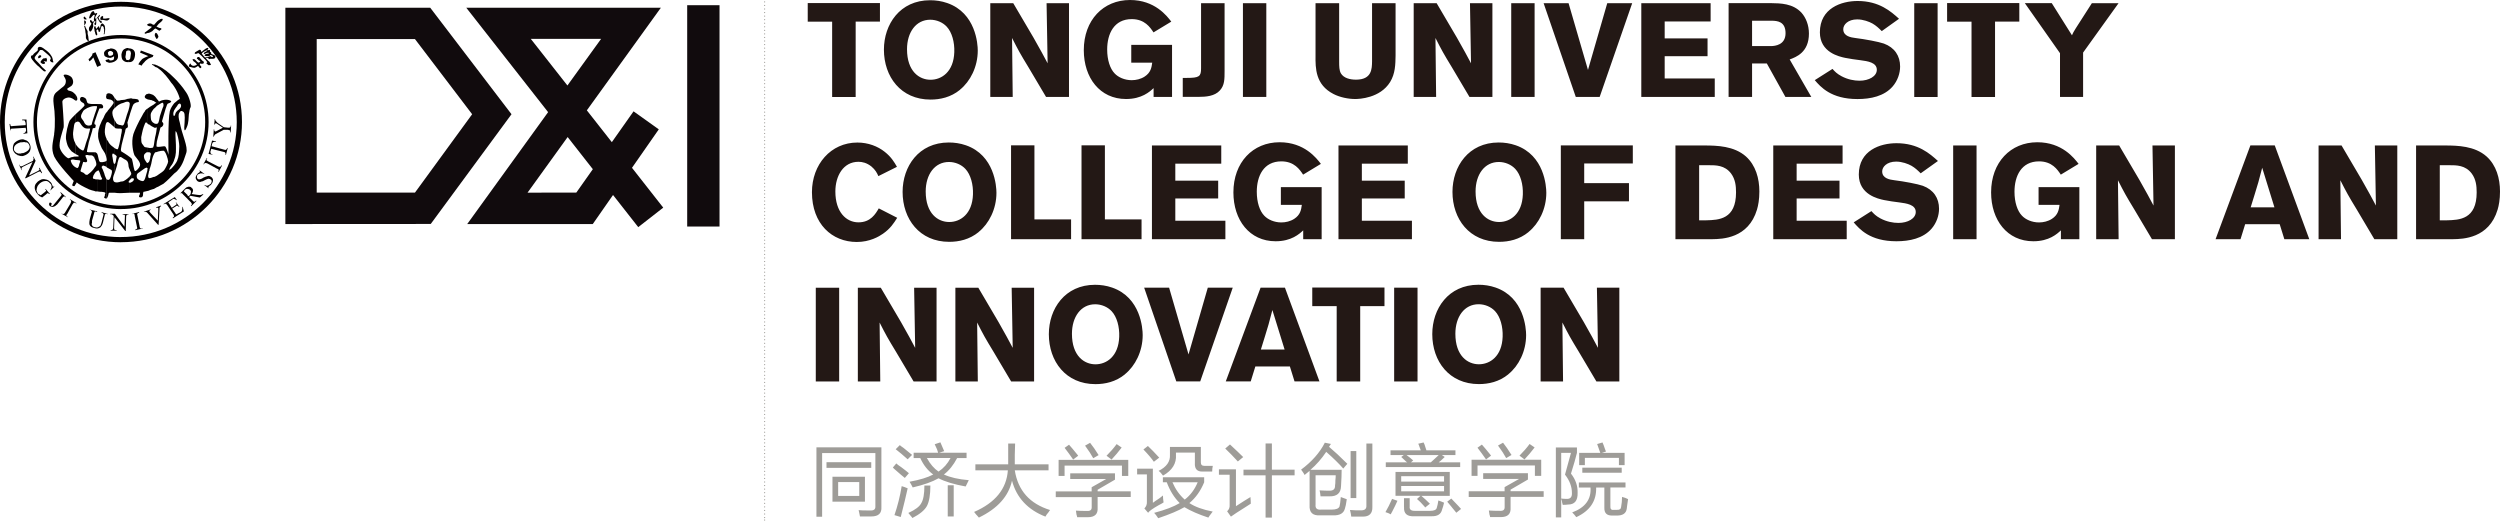 <?xml version="1.0" encoding="UTF-8"?>
<svg id="_图层_2" data-name="图层 2" xmlns="http://www.w3.org/2000/svg" xmlns:xlink="http://www.w3.org/1999/xlink" viewBox="0 0 527.22 109.8">
  <defs>
    <style>
      .cls-1, .cls-2, .cls-3 {
        fill: none;
      }

      .cls-4 {
        clip-path: url(#clippath);
      }

      .cls-5 {
        fill: #030000;
      }

      .cls-6 {
        fill: #9e9c98;
      }

      .cls-7 {
        fill: #231815;
      }

      .cls-8 {
        clip-path: url(#clippath-1);
      }

      .cls-9 {
        clip-path: url(#clippath-2);
      }

      .cls-10 {
        fill: url(#radial-gradient-3);
      }

      .cls-11 {
        fill: url(#radial-gradient-2);
      }

      .cls-2, .cls-3 {
        stroke: #9e9c98;
        stroke-linecap: round;
        stroke-linejoin: round;
        stroke-width: .25px;
      }

      .cls-12 {
        fill: url(#radial-gradient);
      }

      .cls-3 {
        stroke-dasharray: 0 0 0 .75;
      }
    </style>
    <clipPath id="clippath">
      <path class="cls-1" d="M66.79,8.24h20.72l12.06,15.85-12.06,16.53h-20.72V8.24Zm-6.61-6.61V47.25l30.66-.02,17.03-23.14L90.73,1.63h-30.55Z"/>
    </clipPath>
    <radialGradient id="radial-gradient" cx="-150.3" cy="370.02" fx="-150.3" fy="370.02" r="1" gradientTransform="translate(3590.94 8657.95) scale(23.33 -23.33)" gradientUnits="userSpaceOnUse">
      <stop offset="0" stop-color="#110b0d"/>
      <stop offset=".57" stop-color="#110b0d"/>
      <stop offset=".8" stop-color="#110b0d"/>
      <stop offset="1" stop-color="#110b0d"/>
    </radialGradient>
    <clipPath id="clippath-1">
      <rect class="cls-1" x="144.92" y="1.1" width="6.82" height="46.67"/>
    </clipPath>
    <radialGradient id="radial-gradient-2" cx="-150.31" cy="370.01" fx="-150.31" fy="370.01" r="1" gradientTransform="translate(2654.87 6194.54) scale(16.68 -16.68)" xlink:href="#radial-gradient"/>
    <clipPath id="clippath-2">
      <path class="cls-1" d="M119.71,28.9l5.31,6.78-3.48,4.93-10.29,.02,8.46-11.73Zm-7.78-20.71h14.84l-7.11,9.84-7.73-9.84Zm-5.15-6.56h-8.45l17.26,22.02-17.06,23.6h26.48l4.27-6.13,5.32,6.78,5.27-4.11-6.59-8.4,5.65-8.11-5.32-3.8-4.58,6.5-5.27-6.71L139.37,1.63h-32.58Z"/>
    </clipPath>
    <radialGradient id="radial-gradient-3" cx="-150.32" cy="370.01" fx="-150.32" fy="370.01" r="1" gradientTransform="translate(3423.78 8159.38) scale(21.98 -21.98)" xlink:href="#radial-gradient"/>
  </defs>
  <g id="Layer_1" data-name="Layer 1">
    <g>
      <line class="cls-3" x1="161.25" y1="1.15" x2="161.25" y2="109.3"/>
      <path class="cls-2" d="M161.25,109.67h0M161.25,.4h0"/>
      <path class="cls-6" d="M333.69,99.69h8.31v-1.06h-8.31v1.06Zm-2.39-4.19c-.49,1.86-.91,3.39-1.26,4.59,.97,1.24,1.46,2.53,1.46,3.86,.04,.8-.27,1.22-.93,1.26-.44,0-.89-.02-1.33-.07v-9.64h2.06Zm1.73,2.59h1.2v-1.53h7.18v1.53h1.2v-2.59h-4.79l.86-.27c-.13-.31-.29-.73-.46-1.26-.13-.31-.22-.53-.27-.66l-1.13,.33c.27,.71,.49,1.33,.66,1.86h-4.45v2.59Zm-.07,4.72h2.46c.18,2.48-1.11,4.23-3.86,5.25,.31,.31,.6,.64,.86,1,2.88-1.33,4.28-3.41,4.19-6.25h1.73v4.25c-.04,1.15,.53,1.71,1.73,1.66h.8c1.33,.04,2.06-.44,2.2-1.46,0-.13,.02-.33,.07-.6,.09-.58,.15-1.04,.2-1.4-.13-.04-.33-.13-.6-.27-.31-.09-.53-.16-.67-.2,0,.75-.07,1.46-.2,2.13-.04,.44-.35,.64-.93,.6h-.6c-.53,.09-.78-.18-.73-.8v-3.92h3.19v-1.06h-9.84v1.06Zm-1.66-2.93c.57-1.82,1-3.28,1.26-4.39v-1.13h-4.45v14.76h1.13v-3.92c.13,.31,.2,.58,.2,.8,.04,.22,.09,.38,.13,.47,.35,0,.73-.02,1.13-.07,1.37,0,2.04-.82,2-2.46,.04-1.46-.42-2.81-1.4-4.06m-17.92-2.99l1.06-.8s-.11-.13-.2-.27c-.75-.93-1.33-1.62-1.73-2.06l-.93,.66c.62,.8,1.22,1.62,1.8,2.46m4.25-.27l1.13-.66c-.66-1.06-1.26-1.93-1.79-2.59l-1.06,.6c.75,1.02,1.33,1.91,1.73,2.66m3.86,.27c.75-.8,1.46-1.64,2.13-2.53l-1.06-.73c-.58,.8-1.29,1.62-2.13,2.46l1.06,.8Zm-11.17,3.46h1.26v-2.19h12.1v2.19h1.33v-3.39h-14.69v3.39Zm6.98,3.26h-7.58v1.2h7.58v2.06c.04,.62-.29,.91-1,.86-.89,0-1.66-.02-2.33-.07,.04,.18,.09,.47,.13,.86,.09,.22,.13,.4,.13,.53h2.26c1.46,0,2.15-.66,2.06-2v-2.26h6.98v-1.2h-6.98v-.33l3.66-2.13v-1.33h-9.44v1.2h7.58l-3.06,1.73v.87Zm-11.12,3.39c.4,.49,.71,.86,.93,1.13l1-.8c-.13-.13-.33-.35-.6-.66-.62-.67-1.11-1.17-1.46-1.53l-.86,.66c.22,.27,.55,.66,1,1.2m-14.03,1c.44,.13,.82,.29,1.13,.47,.04-.13,.13-.31,.27-.53,.49-.93,.86-1.71,1.13-2.33l-1.13-.4c-.44,1.02-.91,1.95-1.4,2.79m4.45-12.03h6.78c-.18,.18-.46,.44-.86,.8-.31,.31-.58,.55-.8,.73h-4.19l.47-.4c-.44-.4-.91-.78-1.4-1.13m7.91,5.59h-9.04v-1.13h9.04v1.13Zm0,2.06h-9.04v-1.13h9.04v1.13Zm-8.44,3.32c-.09,1.37,.64,2.02,2.19,1.93h3.59c1.29,.04,2.04-.44,2.26-1.46,.13-.35,.27-.82,.4-1.4-.4-.18-.8-.33-1.2-.47-.09,.62-.2,1.13-.33,1.53-.09,.44-.55,.66-1.4,.66h-3.12c-.89,.04-1.29-.27-1.2-.93v-1.73h-1.2v1.86Zm3.26-12.7c.13,.31,.22,.55,.27,.73h-6.38v1h2.79l-.53,.4c.4,.36,.75,.69,1.06,1,.09,.04,.16,.09,.2,.13h-4.52v1h15.69v-1h-4.52c.44-.4,.51-.44,.2-.13,.49-.44,.84-.77,1.06-1l-.6-.4h2.86v-1h-6.12c-.04-.13-.11-.33-.2-.6-.13-.49-.27-.84-.4-1.06l-1.13,.27c.09,.13,.18,.36,.27,.67m-5.05,10.31h5.25l-.73,.67c.44,.36,.97,.89,1.59,1.6,.04,.09,.09,.16,.13,.2l1-.8c-.58-.58-1.17-1.13-1.8-1.66h5.99v-5.05h-11.44v5.05Zm-8.28-9.44h-1.2v9.91h1.2v-9.91Zm2.13,11.5c.04,.71-.36,1.04-1.2,1h-1.06c-.53-.04-.93-.07-1.2-.07,.13,.49,.22,.95,.27,1.4h2.46c1.37,0,2.04-.69,1.99-2.06v-13.36h-1.26v13.1Zm-8.78-13.23c-1.06,2.08-2.73,3.97-4.99,5.65,.04,.04,.16,.2,.33,.46,.22,.31,.35,.53,.4,.67,.4-.31,.64-.51,.73-.6,.13-.13,.24-.22,.33-.27v7.25c-.09,1.51,.64,2.22,2.19,2.13h2.79c1.37,.04,2.2-.42,2.46-1.4,.13-.35,.27-1.02,.4-2-.53-.18-.95-.33-1.26-.46-.09,1.02-.18,1.68-.27,1.99-.18,.44-.73,.66-1.66,.66h-2.19c-.89,.09-1.29-.27-1.2-1.06v-6.18h4.25c0,.27-.02,.62-.07,1.06,0,.49-.02,.84-.07,1.06,.04,.8-.38,1.17-1.26,1.13-.53,0-1.2-.02-2-.07,.09,.36,.16,.78,.2,1.26h1.86c1.59,.04,2.41-.66,2.46-2.13,.09-1.42,.13-2.57,.13-3.46h-6.58c1.24-1.06,2.35-2.33,3.33-3.79,1.55,1.37,2.75,2.55,3.59,3.52l.86-1c-1.42-1.42-2.7-2.61-3.86-3.59,.13-.22,.27-.42,.4-.6l-1.33-.27Zm-20.99,1.2c.84,.8,1.73,1.71,2.66,2.73l1.13-.93c-.62-.62-1.55-1.51-2.79-2.66l-1,.86Zm2.26,12.17v-7.78h-3.59v1.13h2.26v6.38c.04,.53-.13,.97-.53,1.33l.8,1.13c.4-.31,1.55-1.06,3.46-2.26,.35-.22,.6-.38,.73-.47,0-.35-.02-.82-.07-1.4-.75,.44-1.77,1.09-3.06,1.93m6.25-7.71h-4.66v1.2h4.66v8.91h1.33v-8.91h4.79v-1.2h-4.79v-5.52h-1.33v5.52Zm-25.76-4.25c1.02,1.06,1.75,1.93,2.2,2.59l1.13-.87c-.93-1.02-1.73-1.84-2.39-2.46l-.93,.73Zm8.71,10.57c-1.11-.98-1.97-2.2-2.59-3.66h5.32c-.62,1.51-1.53,2.73-2.73,3.66m-6.25,.33c-.22,.18-.38,.29-.47,.33v-7.18h-3.32v1.2h2.06v5.72c.04,.58-.13,1.06-.53,1.46l.8,.93c.13-.31,.86-.84,2.19-1.6,.44-.22,.8-.42,1.06-.6-.09-.53-.13-1.02-.13-1.46-.4,.36-.95,.75-1.66,1.2m8.38-7.85c0,1.06,.51,1.6,1.53,1.6h2.13c0-.4,.04-.8,.13-1.2h-1.79c-.49,0-.73-.24-.73-.73v-3.26h-6.52v1.66c.09,1.42-.71,2.55-2.39,3.39,.31,.22,.62,.56,.93,1,1.95-1.11,2.86-2.57,2.73-4.39v-.46h3.99v2.39Zm-5.92,3.86c.66,1.77,1.57,3.24,2.73,4.39-1.24,.75-3.04,1.44-5.39,2.06,.22,.22,.51,.6,.86,1.13,2.48-.84,4.32-1.62,5.52-2.33,1.33,.8,3.01,1.53,5.05,2.2,.04-.04,.13-.18,.26-.4,.31-.44,.53-.73,.66-.87-2.08-.4-3.72-1-4.92-1.79,1.33-1.11,2.37-2.57,3.12-4.39v-1.06h-8.71v1.06h.8Zm-19.74-4.79l1.06-.8s-.11-.13-.2-.27c-.75-.93-1.33-1.62-1.73-2.06l-.93,.66c.62,.8,1.22,1.62,1.79,2.46m4.25-.27l1.13-.66c-.66-1.06-1.26-1.93-1.8-2.59l-1.06,.6c.75,1.02,1.33,1.91,1.73,2.66m3.86,.27c.75-.8,1.46-1.64,2.13-2.53l-1.06-.73c-.58,.8-1.29,1.62-2.13,2.46l1.06,.8Zm-11.17,3.46h1.26v-2.19h12.1v2.19h1.33v-3.39h-14.69v3.39Zm6.98,3.26h-7.58v1.2h7.58v2.06c.04,.62-.29,.91-1,.86-.89,0-1.66-.02-2.33-.07,.04,.18,.09,.47,.13,.86,.09,.22,.13,.4,.13,.53h2.26c1.46,0,2.15-.66,2.06-2v-2.26h6.98v-1.2h-6.98v-.33l3.66-2.13v-1.33h-9.44v1.2h7.58l-3.06,1.73v.87Zm-24.32,4.92c.22,.27,.4,.47,.53,.6,3.95-1.91,6.27-4.5,6.98-7.78,.97,3.59,3.32,6.12,7.05,7.58,.13-.27,.35-.58,.66-.93,.13-.22,.24-.38,.33-.46-4.3-1.33-6.78-4.12-7.45-8.38h7.12v-1.26h-7.12v-2c.04-1.15,.07-1.95,.07-2.39h-1.46v4.39h-6.92v1.26h6.85c-.27,3.9-2.64,6.83-7.12,8.78,.09,.09,.24,.29,.47,.6m-17.01-13.83c.8,.62,1.64,1.33,2.53,2.13l.93-.93c-.4-.31-1-.8-1.79-1.46-.4-.27-.66-.46-.8-.6l-.86,.86Zm-.6,3.86s.13,.13,.27,.27c1.15,1.02,1.91,1.66,2.26,1.93l.86-1c-.36-.31-.89-.73-1.6-1.26-.53-.35-.89-.62-1.06-.8l-.73,.87Zm12.17-2c-.62,1.2-1.46,2.15-2.53,2.86-.93-.62-1.75-1.57-2.46-2.86h4.99Zm-11.83,12.04l1.33,.4c.18-.66,.47-1.82,.86-3.46,.31-1.33,.51-2.19,.6-2.59-.4-.18-.82-.33-1.26-.46-.35,2.13-.86,4.17-1.53,6.12m11.24,.27h1.26v-6.58h-1.26v6.58Zm-7.98-.33c.31,.35,.49,.58,.53,.66,1.55-.8,2.57-1.64,3.06-2.53,.49-.93,.73-2.37,.73-4.32h-1.26c0,1.77-.22,3.01-.66,3.72-.36,.71-1.26,1.4-2.73,2.06,.09,.09,.2,.22,.33,.4m5.98-13.1h-5.19v1.13h1.4c.66,1.46,1.57,2.62,2.73,3.46-1.15,.62-2.81,1.13-4.99,1.53,.27,.44,.49,.84,.66,1.2,2.31-.53,4.12-1.17,5.45-1.93,1.37,.71,3.28,1.29,5.72,1.73,.13-.31,.35-.75,.66-1.33-2.17-.18-3.92-.58-5.25-1.2,1.06-.8,2-1.95,2.79-3.46h1.99v-1.13h-5.78l1.06-.33c-.27-.62-.53-1.24-.8-1.86l-1.2,.4c.4,.8,.64,1.4,.73,1.8m-23.55,3.19h9.44v-1.2h-9.44v1.2Zm6.91,5.92h-4.45v-2.93h4.45v2.93Zm-5.65,1.2h6.85v-5.25h-6.85v5.25Zm-2.19-10.24h11.24v11.24c.04,.62-.33,.91-1.13,.86-1.24,0-2.04-.02-2.39-.07,0,.09,.02,.2,.07,.33,.09,.49,.16,.82,.2,1h2.39c1.51,0,2.22-.66,2.13-2v-12.57h-13.7v14.63h1.2v-13.43Z"/>
      <g>
        <g class="cls-4">
          <rect class="cls-12" x="60.18" y="1.63" width="47.69" height="45.62"/>
        </g>
        <g class="cls-8">
          <rect class="cls-11" x="144.92" y="1.1" width="6.82" height="46.67"/>
        </g>
        <g class="cls-9">
          <rect class="cls-10" x="98.33" y="1.63" width="41.54" height="46.27"/>
        </g>
      </g>
      <path class="cls-7" d="M324.9,80.44h4.73l-.14-12.43c1.34,2.63,1.68,3.25,3.47,6.19l3.7,6.24h4.84v-19.77h-4.73l.22,12.68c-.92-1.74-1.4-2.63-2.97-5.4l-4.28-7.28h-4.84v19.77Zm-8.01-9.44c-.14,4.14-2.66,5.82-5.01,5.82s-4.96-1.74-4.96-6.44c0-3.58,1.9-6.22,4.9-6.22,1.34,0,2.63,.56,3.47,1.46,1.12,1.2,1.68,3.3,1.6,5.38m1.2,7.92c2.19-1.76,3.75-4.84,3.75-8.26,0-1.34-.39-7.92-6.44-10.02-1.2-.42-2.44-.59-3.61-.59-6.36,0-9.74,5.07-9.74,10.42,0,5.71,3.56,10.53,9.83,10.53,2.04,0,4.28-.48,6.22-2.07m-24.09,1.51h4.93v-19.77h-4.93v19.77Zm-17.27-15.88h5.15v15.88h4.96v-15.88h5.12v-3.92h-15.23v3.92Zm-5.83,9.16h-5.01c.45-1.48,1.2-3.81,1.62-5.29,.28-1.01,.56-2.04,.81-3.05l2.58,8.34Zm-5.07-13.05l-7.34,19.77h5.26l.98-3.16h7.28l.98,3.16h5.26l-7.28-19.77h-5.15Zm-15.2,14.06l-4.09-14.06h-5.26l6.78,19.77h5.04l6.86-19.77h-5.26l-4.06,14.06Zm-14.61-3.72c-.14,4.14-2.66,5.82-5.01,5.82s-4.96-1.74-4.96-6.44c0-3.58,1.9-6.22,4.9-6.22,1.34,0,2.63,.56,3.47,1.46,1.12,1.2,1.68,3.3,1.6,5.38m1.2,7.92c2.18-1.76,3.75-4.84,3.75-8.26,0-1.34-.39-7.92-6.44-10.02-1.2-.42-2.44-.59-3.61-.59-6.36,0-9.74,5.07-9.74,10.42,0,5.71,3.56,10.53,9.83,10.53,2.04,0,4.28-.48,6.22-2.07m-35.76,1.51h4.73l-.14-12.43c1.34,2.63,1.68,3.25,3.47,6.19l3.7,6.24h4.84v-19.77h-4.73l.22,12.68c-.92-1.74-1.4-2.63-2.97-5.4l-4.28-7.28h-4.84v19.77Zm-20.57,0h4.73l-.14-12.43c1.34,2.63,1.68,3.25,3.47,6.19l3.7,6.24h4.84v-19.77h-4.73l.22,12.68c-.92-1.74-1.4-2.63-2.97-5.4l-4.28-7.28h-4.84v19.77Zm-8.87,0h4.93v-19.77h-4.93v19.77Z"/>
      <path class="cls-7" d="M516.5,34.84c1.51,0,3.42-.03,4.76,1.76,.9,1.23,1.04,2.6,1.04,3.98,0,5.68-3.64,5.82-6.27,5.88h-1.51v-11.62h1.99Zm-6.97,15.6h7.78c2.07-.03,7.59-.14,9.41-6.24,.25-.84,.5-2.1,.5-3.81,0-2.77-.78-5.54-2.83-7.39-2.52-2.24-6.16-2.3-8.57-2.32h-6.3v19.77Zm-20.57,0h4.73l-.14-12.43c1.34,2.63,1.68,3.25,3.47,6.19l3.7,6.24h4.84V30.67h-4.73l.22,12.68c-.92-1.74-1.4-2.63-2.97-5.4l-4.28-7.28h-4.84v19.77Zm-9.31-6.72h-5.01c.45-1.48,1.2-3.81,1.62-5.29,.28-1.01,.56-2.04,.81-3.05l2.58,8.34Zm-5.07-13.05l-7.34,19.77h5.26l.98-3.16h7.28l.98,3.16h5.26l-7.28-19.77h-5.15Zm-32.52,19.77h4.73l-.14-12.43c1.34,2.63,1.68,3.25,3.47,6.19l3.7,6.24h4.84V30.67h-4.73l.22,12.68c-.92-1.74-1.4-2.63-2.97-5.4l-4.28-7.28h-4.84v19.77Zm-7.41,0h3.86v-10.98h-8.6v3.75h4.42c-.14,1.04-.31,2.1-1.6,2.94-.81,.53-1.82,.76-2.72,.76-1.51,0-2.86-.62-3.61-1.43-.95-.98-1.57-2.8-1.57-5.04,0-3.3,1.43-6.41,5.18-6.41,2.74,0,3.89,1.74,4.59,2.8l3.75-2.27c-.92-1.2-3.47-4.56-8.71-4.56-5.63,0-9.74,4.23-9.74,10.58,0,5.82,3.39,10.3,8.9,10.3,3.33,0,5.01-1.54,5.82-2.3v1.85Zm-22.75,0h4.93V30.67h-4.93v19.77Zm-20.99-3.56c1.23,1.43,3.44,4,9.02,4,2.77,0,5.63-.59,7.42-2.66,1.04-1.2,1.57-2.77,1.57-4.2,0-2.24-1.15-4-3.42-4.84-1.12-.39-3.95-.92-6.05-1.18-.84-.11-2.52-.34-2.52-1.85,0-.95,.98-2.07,2.94-2.07,1.26,0,2.52,.48,3.22,.87,.78,.45,1.34,.98,1.96,1.6l3.64-2.6c-1.71-1.54-4.17-3.75-8.74-3.75-3.42,0-7.95,1.51-7.95,6.61,0,4.26,4.12,5.12,5.32,5.38,1.06,.22,2.16,.36,3.25,.5,1.46,.2,3.44,.45,3.44,2.02,0,1.37-1.68,2.3-3.64,2.3-1.15,0-2.49-.25-3.81-.95-.98-.53-1.4-.98-1.9-1.54l-3.75,2.38Zm-16.94,3.56h15.48v-3.89h-10.56v-4.7h9.04v-3.75h-9.04v-3.58h9.69v-3.84h-14.62v19.77Zm-13.66-15.6c1.51,0,3.42-.03,4.76,1.76,.9,1.23,1.04,2.6,1.04,3.98,0,5.68-3.64,5.82-6.27,5.88h-1.51v-11.62h1.99Zm-6.97,15.6h7.78c2.07-.03,7.59-.14,9.41-6.24,.25-.84,.5-2.1,.5-3.81,0-2.77-.78-5.54-2.83-7.39-2.52-2.24-6.16-2.3-8.57-2.32h-6.3v19.77Zm-24.18-19.77v19.77h4.93v-7.98h9.44v-3.84h-9.44v-4.14h10.25v-3.81h-15.18Zm-8.01,10.33c-.14,4.14-2.66,5.82-5.01,5.82s-4.96-1.74-4.96-6.44c0-3.58,1.9-6.22,4.9-6.22,1.34,0,2.63,.56,3.47,1.46,1.12,1.2,1.68,3.3,1.6,5.38m1.2,7.92c2.18-1.76,3.75-4.84,3.75-8.26,0-1.34-.39-7.92-6.44-10.02-1.2-.42-2.44-.59-3.61-.59-6.36,0-9.74,5.07-9.74,10.42,0,5.71,3.56,10.53,9.83,10.53,2.04,0,4.28-.48,6.22-2.07m-40.08,1.51h15.48v-3.89h-10.56v-4.7h9.04v-3.75h-9.04v-3.58h9.69v-3.84h-14.62v19.77Zm-7.42,0h3.86v-10.98h-8.6v3.75h4.42c-.14,1.04-.31,2.1-1.6,2.94-.81,.53-1.82,.76-2.72,.76-1.51,0-2.86-.62-3.61-1.43-.95-.98-1.57-2.8-1.57-5.04,0-3.3,1.43-6.41,5.18-6.41,2.74,0,3.89,1.74,4.59,2.8l3.75-2.27c-.92-1.2-3.47-4.56-8.71-4.56-5.63,0-9.74,4.23-9.74,10.58,0,5.82,3.39,10.3,8.9,10.3,3.33,0,5.01-1.54,5.82-2.3v1.85Zm-31.92,0h15.48v-3.89h-10.56v-4.7h9.04v-3.75h-9.04v-3.58h9.69v-3.84h-14.62v19.77Zm-14.86,0h12.66v-4.17h-7.73v-15.62h-4.93v19.8Zm-14.86,0h12.66v-4.17h-7.73v-15.62h-4.93v19.8Zm-8.03-9.44c-.14,4.14-2.66,5.82-5.01,5.82s-4.96-1.74-4.96-6.44c0-3.58,1.9-6.22,4.9-6.22,1.34,0,2.63,.56,3.47,1.46,1.12,1.2,1.68,3.3,1.6,5.38m1.2,7.92c2.18-1.76,3.75-4.84,3.75-8.26,0-1.34-.39-7.92-6.44-10.02-1.2-.42-2.44-.59-3.61-.59-6.36,0-9.74,5.07-9.74,10.42,0,5.71,3.56,10.53,9.83,10.53,2.04,0,4.28-.48,6.22-2.07m-21.08-4.98c-.67,1.15-1.71,2.94-4.28,2.94s-4.87-2.16-4.87-6.5c0-3.3,1.68-6.27,4.87-6.27,.81,0,1.76,.22,2.72,.98,.87,.73,1.2,1.4,1.48,2.04l3.92-1.96c-.56-.98-1.2-2.07-2.58-3.16-1.48-1.18-3.5-1.96-5.77-1.96-5.6,0-9.58,4.62-9.58,10.47,0,6.69,4.23,10.5,9.46,10.5,2.74,0,4.68-1.15,5.52-1.74,1.57-1.09,2.27-2.21,3-3.36l-3.89-1.99Z"/>
      <path class="cls-7" d="M434.43,11.23v9.21h4.87V11.09l7.48-10.42h-5.63l-3.39,5.29c-.5,.81-.56,.92-.81,1.48l-4.26-6.78h-5.68l7.42,10.56Zm-23.81-6.66h5.15v15.88h4.96V4.56h5.12V.64h-15.23v3.92Zm-6.93,15.88h4.93V.67h-4.93V20.44Zm-20.99-3.56c1.23,1.43,3.44,4,9.02,4,2.77,0,5.63-.59,7.42-2.66,1.04-1.2,1.57-2.77,1.57-4.2,0-2.24-1.15-4-3.42-4.84-1.12-.39-3.95-.92-6.05-1.18-.84-.11-2.52-.34-2.52-1.85,0-.95,.98-2.07,2.94-2.07,1.26,0,2.52,.48,3.22,.87,.78,.45,1.34,.98,1.96,1.6l3.64-2.6c-1.71-1.54-4.17-3.75-8.74-3.75-3.41,0-7.95,1.51-7.95,6.61,0,4.26,4.12,5.12,5.32,5.38,1.06,.22,2.16,.36,3.25,.5,1.46,.2,3.44,.45,3.44,2.02,0,1.37-1.68,2.3-3.64,2.3-1.15,0-2.49-.25-3.81-.95-.98-.53-1.4-.98-1.9-1.54l-3.75,2.38Zm-9.01-12.52c1.04,.03,2.86,.11,2.86,2.63s-2.27,2.69-2.97,2.72h-4.09V4.37h4.2Zm-9.16,16.07h4.96v-7.06h3.11l3.92,7.06h5.46l-4.56-7.9c1.34-.5,4.06-1.48,4.06-5.46,0-1.79-.64-3.36-1.57-4.4-1.82-1.96-4.4-1.99-6.47-2.02h-8.9V20.44Zm-18.39,0h15.48v-3.89h-10.56v-4.7h9.04v-3.75h-9.04v-3.58h9.69V.67h-14.62V20.44Zm-11.26-5.71l-4.09-14.06h-5.26l6.78,19.77h5.04l6.86-19.77h-5.26l-4.06,14.06Zm-16.18,5.71h4.93V.67h-4.93V20.44Zm-20.57,0h4.73l-.14-12.43c1.34,2.63,1.68,3.25,3.47,6.19l3.7,6.24h4.84V.67h-4.73l.22,12.68c-.92-1.74-1.4-2.63-2.97-5.4l-4.28-7.28h-4.84V20.44ZM289.35,.67V12.96c-.03,1.54-.03,3.84-3.39,3.84-1.23,0-2.58-.31-3.19-1.34-.34-.62-.36-1.46-.36-2.46V.67h-4.98V11.7c-.03,2.69-.03,6.16,3.78,8.12,1.34,.7,3.11,1.06,4.59,1.06,.84,0,5.24-.17,7.36-3.58,1.09-1.79,1.12-3.7,1.15-5.6V.67h-4.96Zm-27.23,19.77h4.93V.67h-4.93V20.44Zm-8.83-6.05c0,1.74-.36,2.04-3.02,2.04h-.84v4h3.3c1.6,0,3.44-.14,4.54-1.37,.98-1.09,.98-2.32,.98-4.14V.67h-4.96V14.39Zm-9.98,6.05h3.86V9.46h-8.6v3.75h4.42c-.14,1.04-.31,2.1-1.6,2.94-.81,.53-1.82,.76-2.72,.76-1.51,0-2.86-.62-3.61-1.43-.95-.98-1.57-2.8-1.57-5.04,0-3.3,1.43-6.41,5.18-6.41,2.74,0,3.89,1.74,4.59,2.8l3.75-2.27c-.92-1.2-3.47-4.56-8.71-4.56-5.63,0-9.74,4.23-9.74,10.58,0,5.82,3.39,10.3,8.9,10.3,3.33,0,5.01-1.54,5.82-2.3v1.85Zm-34.47,0h4.73l-.14-12.43c1.34,2.63,1.68,3.25,3.47,6.19l3.7,6.24h4.84V.67h-4.73l.22,12.68c-.92-1.74-1.4-2.63-2.97-5.4l-4.28-7.28h-4.84V20.44Zm-7.59-9.44c-.14,4.14-2.66,5.82-5.01,5.82s-4.96-1.74-4.96-6.44c0-3.58,1.9-6.22,4.9-6.22,1.34,0,2.63,.56,3.47,1.46,1.12,1.2,1.68,3.3,1.6,5.38m1.2,7.92c2.18-1.76,3.75-4.84,3.75-8.26,0-1.34-.39-7.92-6.44-10.02-1.2-.42-2.44-.59-3.61-.59-6.36,0-9.74,5.07-9.74,10.42,0,5.71,3.56,10.53,9.83,10.53,2.04,0,4.28-.48,6.22-2.07m-32.12-14.36h5.15v15.88h4.96V4.56h5.12V.64h-15.23v3.92Z"/>
      <g>
        <path class="cls-5" d="M25.47,.38C11.42,.41,0,11.76,0,25.75s11.42,25.31,25.47,25.34v-1.09c-13.51-.03-24.47-10.83-24.47-24.25S11.97,1.41,25.47,1.38V.38Zm.04,0h-.04V1.38h.04c13.45,0,24.42,11,24.42,24.36s-10.97,24.25-24.42,24.25h-.04v1.09h.04c14.08,0,25.52-11.37,25.52-25.34S39.6,.38,25.52,.38"/>
        <path class="cls-5" d="M25.52,7.38C15.37,7.38,7.05,15.66,7.05,25.75s8.32,18.34,18.47,18.35v-.73c-9.78,0-17.73-7.91-17.73-17.62S15.73,8.11,25.52,8.11v-.73Zm0,36.71c10.16,0,18.47-8.27,18.47-18.35S35.67,7.38,25.52,7.38v.73c9.78,0,17.75,7.9,17.75,17.63s-7.97,17.62-17.75,17.62v.73Z"/>
        <path class="cls-5" d="M19.68,12.11l.82,2,.82-.37-1.18-2.73-.65,.29c0,.27-.08,.44-.27,.62-.19,.28-.37,.46-.55,.55l.17,.46c.37-.18,.64-.54,.83-.81"/>
        <path class="cls-5" d="M23.32,12.75h-.17c-.09-.09-.09-.17-.18-.27l-.73,.19c.09,.27,.19,.45,.46,.45,.17,.09,.34,.17,.62,.1v-.47Zm-.89-.73c.26,.18,.53,.18,.89,.18v-.45c-.1,.07-.26-.01-.35-.01-.1-.09-.18-.27-.18-.44-.09-.19,0-.29,.08-.37,.1-.09,.19-.19,.38-.19h.07v-.54c-.07,.01-.09,.1-.17,.1-.36,0-.72,.17-.91,.36-.27,.27-.37,.45-.27,.82,0,.27,.17,.45,.46,.54m.89,.18h.01c.27-.09,.55-.18,.73-.36,0,.36,0,.55-.09,.73-.19,.09-.27,.17-.46,.17h-.2v.47h.01s.19-.01,.19-.01c.46-.09,.8-.27,1.08-.54,.27-.27,.37-.64,.27-1.18-.09-.46-.27-.82-.55-1-.26-.17-.62-.27-.99-.27h-.01v.54h.01c.09,0,.19,0,.27,.1,.19,.09,.27,.17,.27,.36s0,.28-.09,.37c-.09,.08-.27,.17-.37,.17h-.09s-.01,.01-.01,.01v.45Z"/>
        <path class="cls-5" d="M26.88,13.11h.15v-.45h-.15c-.09,0-.18,0-.27-.09,0-.1-.08-.19-.08-.28-.1-.09-.1-.37,0-.72,0-.27,.08-.56,.08-.73,.09-.1,.19-.18,.27-.18h.15v-.54h-.04c-.29,0-.56,.09-.83,.27-.28,.18-.45,.55-.55,1.09,0,.54,.1,1,.28,1.18,.28,.27,.55,.45,1.01,.45m.15,0c.34,0,.6,0,.86-.18,.27-.18,.46-.54,.54-1.09,.1-.54,0-1-.27-1.27-.17-.18-.54-.37-1-.37,0,0-.06-.05-.13-.09v.54h.13c.1,0,.18,0,.27,.08,0,0,.1,.1,.1,.27,.09,.1,.09,.37,0,.73,0,.27-.1,.55-.1,.64-.09,.19-.17,.19-.27,.27h-.13v.45Z"/>
        <path class="cls-5" d="M29.17,13.57l.73,.27c.08-.27,.28-.46,.55-.73,.18-.27,.55-.54,.82-.73,.38-.19,.65-.27,.92-.37l.18-.36-2.66-1-.17,.45,1.73,.73c-.45,.18-.91,.36-1.29,.63-.36,.37-.63,.73-.81,1.1"/>
        <path class="cls-5" d="M8.33,14.2c.37,.37,.82,.73,.92,.82,.17,.1,.46,0,.46-.08-.29-.36-.83-.73-1-1-.37-.46-.74-.82-1.11-1.19-.08-.09-.19-.27-.27-.36v-.37c.08-.09,.18-.18,.27-.36,.27-.27,.46-.54,.65-.81,0-.1,.18-.18,.18-.27,.18-.1,.37,0,.56,0,.09,.09,.54,.45,1.18,1,.37,.36,.46,.36,.54,.82,.1,.18-.09,.08-.17,.18,0,.17,0,.36,.36,.54,.1,0,.28,.09,.37,0,0,0,0-.1-.1-.27-.08-.55-.08-.73-.55-1.37-.19-.28-.63-.73-1.19-1.09-.44-.36-.9-.64-1.28-.46-.27,.19-.17,.38-.17,.64-.1,.09-.18,.27-.37,.36-.19,.18-.54,.37-.64,.64-.1,.17-.27,.08-.37,.17-.08,.1-.08,.28-.08,.37,.19,.54,1.29,1.63,1.29,1.63l.55,.45Z"/>
        <path class="cls-5" d="M8.7,11.84c0-.1-.11-.19-.19-.19-.27-.08-.55,.36-.46,.46,0,.09,0,.18,.09,.18,.1,0,.56-.18,.56-.45"/>
        <path class="cls-5" d="M9.34,12.93c0-.08,.37,.09,.46,.09,.08-.17,.19-.54,0-.72,0-.18-.09-.09-.28,0-.18,0-.46,0-.46,.09-.19,.18-.27,.27-.47,.54,0,0-.08,.18,0,.27,.11,.1,.19,.18,.38,.27,.09,0,.44,.1,.54-.17,0-.19-.18-.29-.27-.29v-.09h.09Z"/>
        <path class="cls-5" d="M18.21,4.11s0-.08,.09-.08c-.17-.19-.45-.55-.55-.55,0,.09-.09,.09-.09,.17-.1,.1,0,.28,.19,.46h.36Z"/>
        <path class="cls-5" d="M18.75,6.12c0,.27,.09,.46,.28,.54,.19,0,.28-.27,.37-.36,.08-.1,.17-.37,.27-.73,0-.27-.1-.54,0-.73,.09-.18,.17-.27,.36-.46,.1,.1,.1,.19,.1,.27,0,.09-.19,.18-.19,.27-.1,.1,0,.27,.09,.37,.27,.09,.27-.37,.27-.81v-.46c0-.1,.27-.27,.27-.18,.1,.09,.1,.27,.28,.54,.1,.19,.29,.37,.37,.46,.36,.09,.19-.18,.19-.46h-.11c-.08,0-.17,0-.27-.08,0,0-.27-.55-.27-.65,.08-.08,.27-.17,.27-.27,.1-.09,0-.27,0-.27-.09,0-.63,.73-.73,.82h-.17c-.1-.09-.1-.36,.28-.9,.17-.18,.08-.18,0-.27,0-.1-.19,.09-.28,.09-.1,0-.19-.09-.19-.09-.1-.1,0-.18-.1-.27-.08-.27-.36-.1-.54,.09-.17,.18-.63,1.18-.46,1.27,.18,.18,.46-.27,.64-.46,.19-.27,.36-.27,.46-.27,.19,0-.27,.73-.1,1.27,0,.1-.28,.27-.36,.19,0,0-.18-.36-.36-.36-.1-.1-.19,.27-.1,.44,.1,.18,.54,.09-.08,.91-.19,.19-.19,.46-.19,.55"/>
        <path class="cls-5" d="M18.02,5.03c.18-.28,.18-.54-.17-.73-.1-.09-.1,.19-.1,.45,.1,0,0,.28,0,.36s0,.37,.27-.09"/>
        <path class="cls-5" d="M17.94,5.49c0-.1-.19-.1-.19,0,0,.08,.27,.81,.27,1.35,.1,.36,.1,.81,.1,1.19,.08,.27,.44,.73,.55,.63,.08,0,.08-.09,0-.46,0-.36-.1-.73-.19-1.09v-.54c-.09-.19-.36-.54-.54-1.09"/>
        <path class="cls-5" d="M21.78,4.21c.35,.09,.81,.17,.92,.09,.17-.09,.36-.19,.36-.27,.09,0,.09-.19-.09-.19h-.19c-.36,.09-.65,.09-.92,.09-.08,0-.08-.09-.17-.09,0-.09,.1-.19,.1-.27-.1-.09-.1-.19-.19-.19-.08-.09-.17,.1-.27,.19-.08,.08-.17,.08-.17,.36,0,.1,0,.18,.09,.28h.55Z"/>
        <path class="cls-5" d="M21.86,7.2c.1,.1,.19,.1,.27-.44q.1-.64,0-1.1c0-.35-.35-.63-.55-.73-.08,0-.17,.1-.27,.18-.17,.19-.08,.64-.27,.91,0-.1-.09-.1-.09-.27,0-.1-.1-.19-.18-.19-.09-.08-.09,0-.09,.08-.19,.18-.27,.37-.27,.37-.28,.09-.19-.27-.28-.46-.19-.08-.29,.08-.29,.36,0,.1,.1,.27,.1,.46,0,.1,0,.27,.09,.37,0,.17,.1,.44,.19,.63,.19,.19,.36,.08,.27-.28,0-.18-.27-.63-.08-.81,.08-.1,.17-.1,.27,0,.09,.09,.09,.36,.17,.46,.1,.08,.19-.1,.29-.18,0-.09,0-.27,.09-.46,0-.09,.08-.19,.08-.28,.1-.18,.1-.35,.19-.35,.18,0,.28,.17,.36,.27,0,.17,0,.27,.1,.44v.73q-.1,.18-.1,.27"/>
        <path class="cls-5" d="M30.72,7.11c.1,0,.27-.18,.65-.18,.36-.09,.55-.27,.73-.35,.17-.19,.55-.55,.63-.55,.1-.1,.73,.46,.92,.46,.09-.1,.19-.18,.36-.29,.1-.08,0-.27-.17-.27-.19,0-.56-.17-.74-.27-.19-.08,0-.17,.09-.27,.09-.19,.55-.63,.82-.82,.27-.27,.37-.46,.27-.54,0-.1-.18-.1-.44,0-.19,.08-.65,.36-.92,.73-.37,.36-.37,.55-.55,.45-.1,0,0,0-.27-.09-.19-.18-.37-.18-.54-.18-.19,0-.46,.18-.56,.27,0,.1,.1,.1,.19,.19,.09,.1,.55,.18,.65,.18,.09,0,.17,.08,.17,.08,0,.1-.54,.54-.73,.65-.17,.18-.64,.46-.72,.54-.19,.19,.08,.27,.17,.27"/>
        <path class="cls-5" d="M32.84,6.93c-.1,0-.1,.18-.19,.27v.37c.09,.18,.27,.54,.35,.63,.11,.1,.19-.09,.38-.36q.08-.19-.1-.46c-.09-.27-.28-.46-.45-.46"/>
        <path class="cls-5" d="M41.53,11.3c.08,0,.17-.1,.27-.1,.09,0,.27,.19,.46,.37,.17,.08,.73,.73,.82,.82,.28,.18,.54,.63,.63,.73,0,0,0,.09-.09,.09q-.09,.1-.09,.18c.09,.08,.36,.27,.45,.36,.1,0,.46,0,.46-.09,.1-.09,0-.19-.09-.27-.08-.08-.08-.27-.19-.37-.19-.09-.74-.72-.74-.72,0-.09,.38-.09,.46-.09,.08,.09,.08,.19,.27,.27,.1,0,.1-.08,.19-.08h.46c.46,0,.46-.09,.54-.19,.08-.09,.19-.28,0-.46-.08-.17-.64-.27-.73-.35-.18-.09,0-.19-.08-.27,0-.1-.1-.1-.19-.18-.08,0-.08-.19-.08-.19,0,0,.08-.09,0-.18-.1-.1-.1,0-.37,0-.19,0-.28,0-.28,.09s0,.18-.09,.18c-.18,.09-.27,.09-.37,.17-.18,.18-.18,.29-.18,.29q0,.09,.09,.09c.09,0,.36-.19,.46-.19,.09-.09,.45-.09,.45-.09,.1,.09,.1,.19,0,.19h-.08c-.19,0-.46,.09-.63,.17-.1,.1-.1,.18-.1,.27,.1,.1,.82,.1,1,.1,0,0,.1-.19,.28-.27,.1,0,.27,.17,.37,.17,.08,.1,.17,.1,.08,.18,0,.09-.08,.09-.18,.09-.09,0-.17,0-.17-.09q0-.08-.1-.08c-.17,0-.37,.08-.55,.18-.19,0-.54,.1-.63,.1s-.56-.64-.65-.73c-.08-.09-.08-.19,0-.19,0-.09,.74-.54,1.01-.63,.28-.18,.36-.26,.28-.45,0-.09-.28,0-.46,.09-.17,.1-.54,.37-.63,.46-.1,.09-.27,.27-.27,.27-.19-.09-.19-.36-.19-.36q-.08-.1-.27-.1c-.09,0-.27,.19-.65,.37-.17,.09-.28,.17-.28,.17-.08,.1-.08,.18-.08,.29,.08,.09,.36,0,.46,0"/>
        <path class="cls-5" d="M40.15,14.12c.19,.08,.65,.19,.83,.19,.45-.1,.63-.37,.72-.37,.1,0,.19,.08,.19,.08,.1,.1,.19,.37,.37,.37,.08-.09,.27-.09,.17-.37,0-.08-.17-.08-.27-.36-.08-.09,0-.27,.1-.27,.08,.08,.54,.08,.63,0,.1,0,.1-.27,.1-.37,0,0-.29-.17-.37-.27-.08-.08-.54-.63-.63-.73h-.29c-.09,.1-.17,.18-.17,.28-.1,0,.08,.18,.17,.18,.1,.1,.19,.27,.29,.27,.09,.1,.27,.1,.27,.19-.1,.09-.27,.27-.37,.27-.28-.09-.46-.36-.74-.63-.08-.1-.27-.1-.36-.1-.09-.09-.09,0-.19,.1,0,.09,.1,.09,.1,.17,.09,.19,.17,.19,.27,.27,.18,.1,.45,.37,.45,.45,.1,.1,.18,.19-.09,.28-.19,.1-.46,.18-.73,.1-.27-.1-.36-.27-.46-.46,0-.08-.09,.08-.18,.19,0,.09-.19,.27-.1,.36,0,.08,0,.18,.27,.18"/>
        <path class="cls-5" d="M15.95,24.09v1.73h-.03c-.36,.29-.27,.66-.46,1.75-.18,1.09,.1,2.08,.38,2.54,0,.09,.08,.18,.08,.18l.03,.03v2.16h-.03c-.27-.19-.55-.37-.82-.56-.92-1.01-1-1.63-1.19-2.63-.09-1.08,.46-3.27,.82-3.91,.19-.27,.64-.71,1.19-1.27h.03Zm-4.52,4.19c-.27,1.82-.73,3,0,4.73,.83,1.7,4.13,5.16,4.13,5.16,0,0-.19,.37-.29,.73-.18,.27,.18,.36,.37,.36,.09,0,.19-.17,.27-.36,.02,0,.02-.02,.03-.04v-3.59h-.03c-.36-.19-.73-.65-.82-.9-.1-.36-.37-.54,.09-.73,.18,0,.46,0,.73,.09h.03v-.71h-.03c-.19,0-.36,0-.55,.09-.37,0-.73,.27-.92,.27-.27,0-1.47-1-1.83-2.19-.28-1.17,.64-3.63,.82-4.36,.1-.73-.28-5-.28-5.36,0-.37,.46-.81,1.28-.91,.73,0,1.19,.46,1.46,.64h.03v-1.25l-.03-.03c0-.1-.08-.1-.19-.19-.63-.72-1.28-.45-1.45-.81-.29-.27,.27-.37,.82-.81,.46-.45,.46-1.1,.09-1.72-.36-.55-1.74-.92-1.74-.46,.1,.36,.54,.63,.46,1.36-.09,.91-.82,1.1-1.47,1.73-.73,.64-1.36,.81-1.09,3,.28,1.64,.36,4.46,.09,6.27m4.52-7.08v-1.25c.52,.63,.44,1.25,.16,1.25h-.16Zm2.73,.62h-.01c-.55-.27-.19-.81-.73-1.17-1.01-.64-1.2,.27-.93,.63,.46,.54,.74,.27,.84,.92,0,.17-.99,1.07-1.9,1.89v1.73c.26-.17,.53-.34,.89,.01,.45,.73,.72,1,1.1,1.19,.16,.07,.53,.09,.74,.09v-.63c-.43-.03-.76-.24-1.02-.92-.28-.54-.92-.73-.28-1.82,.28-.64,.55-.64,1.1-1,.07,0,.13-.05,.2-.07v-.85Zm-2.73,17.05c.16-.16,.24-.42,.24-.42,.35,.35,1.5,.97,2.49,1.41v-3.18c-.06,.04-.12,.06-.12,.13-.55,.19-.63-.19-.91-.37-.28-.17-.65-.17-.65-.44,.1-.29,.28-1,.55-1.82,.1-.17,.65,.26,.84-.17,.09-.29-.37-1-.37-1.19,.08-.17,.39-.18,.66-.11v-.62c-.14,0-.22-.01-.29-.08-.09,0,.06-.75,.29-1.68v-1.8c-.07,.31-.16,.66-.29,.93-.37,.9-.55,2.17-.84,2.28-.17,0-.98-.36-1.61-1.43v2.16c.44,.19,.7,.35,.7,.44,0,.1-.27,.1-.7,.1v.71c.44,.01,.89,.1,.89,.1,.27,.08,0,.46-.1,.79,0,.38-.27,.82-.35,.82-.18,0-.28-.08-.44-.17v3.59Zm4.01-16.94h-.02c-.46,0-.92,0-1.2-.11h-.07v.85s.05-.02,.07-.02c.38-.18,.82-.28,1.2-.28h.02v-.44Zm-1.28,8.41c.02-.11,.05-.21,.07-.33,.28-1.1,.73-2.27,.82-2.92,.1-.09,.28-.09,.38-.09h.02v-.82h-.02s-.1-.09,0-.09v-.28l.02-.07v-1.53l-.02,.06c-.1,.38-.27,.73-.38,1.19-.27,.63,0,.9-.62,1h-.26v.63h.35c-.08,.18-.08,.55-.28,1.1-.02,.1-.04,.21-.07,.34v1.8Zm1.28,1.76h-1.28v.62s.05,.02,.07,.03h.55c.27,.08,.37,.08,.64,.54v.09l.02,.03v-1.3Zm-1.28,7.76l.07,.05c.47,.18,.82,.27,1.2,.36,0,0,.02,0,.02,0v-2.54h-.02c-.27-.01-.46-.1-.27-.55,0-.17,.17-.36,.27-.55,0-.02,.02-.03,.02-.05v-1.25l-.02,.03c-.27,.46-.82,1-1.2,1.27-.02,.03-.05,.04-.07,.06v3.18Zm1.28-14.11c.19-.62,.45-1.3,.62-1.83v-2h-.62v.44c.36,0,.53,.01,.53,.1,0,.36-.26,.97-.53,1.75v1.53Zm0,1.26c.07-.01,.09-.09,.17-.09,0-.1,.09-.37,.09-.56-.09-.08-.17-.16-.26-.18v.82Zm.62,5.53c-.08-.25-.27-.35-.44-.44h-.17v1.3c.26,.46,.43,1.14,.35,1.42,0,.08-.17,.25-.35,.51v1.25c.19-.33,.45-.5,.62-.58v-3.46Zm-.62,7.73c.07,0,.09,.09,.17,.09h.44v-2.54h-.17c-.19,0-.28,0-.45-.09v2.54Zm.62-16.34h0c.19-.56,.37-.91,.37-1,0-.1,.36-.1,.55-.1h.02v-.8l-.02-.02c-.08-.08-.46-.08-.92-.08v2Zm.94,10.26h-.02c-.46,0-.55,0-.73-.9-.09-.27-.09-.54-.19-.72v3.44c.1-.1,.19-.1,.19-.1,.08,0,.37,.65,.46,1.01,0,.18,.19,.45,.27,.64,0,0,.02,0,.02,.02v-2.11h-.02v-.09c0-.08-.08-.19,0-.27h.02v-.9Zm0-8.75l-.02,.03c-.19,.45-.36,.81-.46,1.08-.36,1.09-.46,2.09-.19,3,.19,.73,.46,1.27,.65,1.73h.02s0-5.85,0-5.85Zm-.94,14.92h0c.37,.08,.65,.08,.92,.08h.02v-2.64s-.02,0-.02,.01c-.19,.17-.55,.08-.92,0v2.54Zm.94-17.54h.07c.27-.09,.27-.53-.07-.8v.8Zm1.02,.8l-.03,.03c-.18,.17-.27,.35-.46,.72-.08,.27-.27,.62-.53,1.07v5.86c.26,.45,.44,.72,.62,.99,.19,.36,.37,1.09,.37,1.44s-.46,.37-.92,.46h-.07v.9q.07,0,.07-.08c.2-.19,.2-.11,.74,.08,.1,.08,.18,.08,.18,.19h.03s0-5.86,0-5.86l-.03-.04v-.09c-.27-.54-.46-1.19-.37-2,.1-.45,.1-1.18,.37-1.46l.03-.03v-2.17Zm0-3.81s-.01,.01-.03,.01c0,.1-.08,.19-.08,.38-.1,.27,0,.45,.08,.54v.08l.03,.02v-1.03Zm-1.02,20.64c.53,.08,.81,.1,.71,.37-.1,.09-.1,.27-.1,.45-.09,.18-.17,.37-.17,.37,0,0,.37,.35,.54,.18h.03v-3.98h-.03c-.08-.11-.18-.39-.37-.83-.17-.73-.35-.92-.45-1.29-.08-.17-.1-.26-.17-.27v2.11c.07,.07,.07,.16,0,.25v2.64Zm2.62-19.91c-.18-.27-.35-.53-.44-.61-.28-.19-.81-.44-1.17-.11v1.03c.28,.09,.62,.09,.88,.17,.46,.19,.65,.54,.56,.73-.37,.63-.83,1.09-1.19,1.54-.08,.17-.16,.26-.25,.34v2.17c.06-.06,.07-.06,.16-.06,.27-.08,.99,.72,1.44,1.07v-1.55c-.26-.55-.54-1.26-.35-1.89,.09-.17,.17-.35,.35-.53v-2.3Zm-1.6,21.28q.06-.01,.06-.1c.1-.08,.19-.36,.27-.63,0-.37,.19-.46,.19-.46h1.09v-2.28c-.09-.07-.16-.09-.16-.17-.27-.44-.1-.98,.16-1.6v-2.03c-.26-.02-.26-.73-.35-1.09,0-.35-.19-.44-.08-.99,.08-.17,.26-.09,.44,.08v-1.35c-.36-.27-.9-.63-1.17-1.08-.09-.26-.25-.43-.43-.69v5.88c.34,.17,.62,.34,.79,.43,.27,.1,.38,.29,.19,1-.19,.73-.37,1.18-.65,1.18-.08,0-.17,0-.33-.07v3.98Zm4.89-8.69c-.68-.54-1.83-1.21-1.83-1.21,0-.09-.08-.17-.08-.28v-.18c.08-.98,.73-2.99,.91-3.81,0-.09,0-.27,.1-.44,0-.27,.54-.1,.46-.73,0-.19-.1-.55-.1-.65,.19-.6,.36-1.23,.55-1.8v-3.27c-.37,.03-.73,.12-1.09,.26-.18,0-.54,.08-.82,.08-.28,.11-.55,.11-.73,.11-.09,.08-.38-.27-.64-.64v2.28h0c.27-.28,.56-.56,.83-.74,.17-.09,.36-.17,.55-.28,.28-.08,.64-.17,1.01-.35,.73-.19,.82,.27,.82,.27,0,0,.09,.36-.27,1.54-.46,1.09-.82,3-1.09,3.09-.1,.1-.28,.1-.46,0-.38,0-.82-.18-1.01-.44-.1-.19-.18-.37-.37-.64v1.55q.1,.1,.18,.18c.27,.09,.92,.09,1.19,.09q.18,.1,.18,.18c0,.09,0,.55-.18,1.19v.09c-.19,1.19-.55,2.9-.73,2.9s-.38-.08-.64-.27v1.37c.1,0,.27,.08,.27,.18,.29,.17,.19,.27,.1,.71-.1,.38-.1,.99-.37,1.09v2c.1-.19,.1-.37,.18-.54,.27-1,.37-1,.46-1.71,.18-.73,.27-1,.46-1.19h.28c.18,.09,.46,.27,.73,.46,.36,.17,.74,.35,.82,1.15,0,.48,.19,.89,.36,1.23v-2.82Zm-3.29,7.5h0c.46,.09,1,.09,1.27,.09h.1c.4,0,1.16-.07,1.91-.09v-2.11c-.22,.02-.33-.11-.27-.24,.05-.1,.15-.23,.27-.36v-.79c-.31,.37-.82,.77-1.18,.96-.1,.09-.37,.19-.73,.19-.46,.17-1.01,.27-1.37,.08h0s0,2.27,0,2.27Zm3.56-4v1c-.08,.09-.19,.19-.27,.29v-.79c.15-.18,.25-.36,.27-.5m-.27-12.61c.09-.3,.19-.58,.27-.83v-2.46c-.08,0-.19,0-.27,.01v3.27Zm.27,9.35c-.08-.07-.17-.16-.27-.25v2.82c.11,.24,.25,.44,.27,.6v-3.17Zm-.27,7.26h.27v-2.18c-.1,.05-.2,.07-.27,.07v2.11Zm.27-17.43v-2.46c.1,0,.18,0,.29,.08,.63,0,1.09,.1,1.18,.19,.18,.27,.27,.54-.19,.54-.17,0-.72,.27-.82,.46-.09,.09-.27,.55-.46,1.19m3.41-3.38h-.01c-.1,0-.19,0-.27,.1-.56,.54-.19,.82,.27,1h.01v-1.1Zm-3.41,20.81h1.84s0,.28-.1,.46c-.17,.27-.08,.18-.08,.45,0,0,.36,.19,.63,0,.11-.09,.11-.17,.19-.36,0-.27,0-.46,.08-.73,.1,0,.37-.08,.83-.18h.01v-4.48s-.01,.01-.01,.03v.18c-.27,.71-.46,2.17-.92,2.17h-.19c-.44-.09-1-.35-1.09-.73-.09-.36-.09-.81,.46-1.09,.27-.18,.46-.36,.63-.46,.28-.18,.46-.35,.65-.45,.19-.09,.36-.17,.46,0h.01v-1.07h-.01c-.1,0-.27-.27-.55-.73-.19-.36-.29-1,.08-1.27,.19-.19,.27-.27,.46-.27h.01v-1h-.01c-.27,0-.55-.09-.65-.19-.09-.17-.27-.35-.46-.63-.17-.27-.17-.73-.17-1.37,.09-.27,.09-.54,.17-.82,.19-1,.56-1.9,.65-2.09,.19-.36,.27-.19,.46,0,0,0,0,.02,.01,.02v-3.12h-.01c-.27,.19-.46,.37-.55,.64-.19,.19-.37,.54-.56,.91-.71,1.19-1.55,3-1.82,3.81-.54,1.82,0,4.09,.27,4.54,.37,.55,1.38,1.46,1.11,2.18-.1,.35-.74,1.08-1.01,1.08s-.46-1.9-.65-2.44c0-.08-.08-.19-.18-.27v4.26h.18c.19-.09,.46,0,.38,.27q-.1,.37-.56,.55v2.18Zm3.85-9.44v.91h-.45v-1c.09,.01,.26,.08,.35,.08h.1Zm0-8.63h0s0,.1-.1,.1c-.09,.09-.26,.17-.35,.26v3.12c.09,.07,.16,.08,.16,.17h.19l.1,.09v-3.73Zm0-2.82h-.1c-.09,0-.26,0-.35,.09v1.1c.09,0,.26,.09,.35,.09h.1v-1.28Zm-.45,20.53c.09,0,.26-.09,.35-.09q.1,0,.1-.09v-2.55h-.1c-.09,0-.19-.18-.19-.53,.1-.29,.1-.56,.19-.92,.1-.08,.1-.27,.1-.37v-1.88c0,.08,0,.18-.1,.18v.08c-.17,.17-.26,.26-.35,.27v1.07c.07,.03,.07,.16,0,.34v4.48Zm1.34-9.59v1.91c-.26,.55-.45,1.44-.53,1.97-.09,.28-.18,.72-.36,1.17v-1.88c.09-.27,.18-.55,.18-.92,.18-.54,.1-.73-.18-.82v-.91c.27,0,.54,0,.72-.08,.1-.09,.1-.26,.17-.43m0-8.65c-.28,.17-.63,.36-.89,.53v3.73c.26,.19,.62,.44,.89,.54v-.91c-.36-.19-.62-.54-.62-1.17-.1-.92,.09-1,.36-1.46,.09-.08,.17-.26,.26-.36v-.9Zm0-1.93s-.08-.02-.08-.09c-.18-.09-.54-.19-.81-.28v1.28c.18,.08,.36,.08,.44,.08,.1,.11,.28,.11,.45,.19v-1.18Zm0-6.54c-.53-.17-.53,.01,0,.27v-.27Zm-.89,26.53c.26-.1,.53-.18,.89-.27v-2.54c-.45,.17-.72,.27-.89,.27v2.55Zm1.83-18.93c-.09-.12-.19-.23-.28-.33-.19-.27-.37-.54-.64-.71l-.02-.02v1.18h.02c.18,.19,.37,.27,.54,.37-.17,.09-.35,.17-.54,.36l-.02,.02v.9h.02c.18-.18,.46-.37,.64-.64,.08-.04,.19-.1,.28-.16v-.97Zm0,9.79c-.1,0-.19-.01-.28-.03-.11,0-.11-.44,0-1.09,.08-.34,.18-.73,.28-1.13v-2.79s-.06,.08-.1,.1q-.09,.09-.18,.09c-.19,0-.46,0-.64-.17h-.02s0,.9,0,.9h.02c.09,.1,.18,.1,.27,.1,.1,0,.37-.1,.37-.1,0,.27-.19,1.46-.37,2.09-.09,.37-.18,1.19-.27,1.73l-.02,.03v1.91l.02-.02c.09-.19,.18-.37,.27-.46,.1,0,.27-.08,.37-.08,.08-.04,.18-.08,.28-.1v-.98Zm0-17.09c-.1-.04-.19-.07-.28-.11-.11,0-.11-.09-.19-.09-.19-.09-.37-.09-.46-.09h-.02s0,.26,0,.26l.02,.02c.09,.09,.27,.17,.37,.27,.09,0,.17,.08,.27,.08,.08,.06,.18,.12,.28,.17v-.51Zm-.94,25.97h.02c.18-.1,.46-.27,.64-.37,.08-.03,.19-.07,.28-.11v-2.51c-.1,.05-.19,.12-.28,.19-.19,.08-.46,.27-.64,.27h-.02v2.54Zm.94-11.12v-2.79c.14-.26,.28-.92,.36-1.44,.19-.54,.54-1.73,.74-2.1,.08-.36,0-.99-.46-.63-.2,.07-.4,.23-.63,.39v-.97c.07,.1,.12,.19,.17,.23,.37-.18,.65-.29,.73-.29,.65-.17,1.11-.08,1.11-.08,0,0,1.63,.27,0,.81-.19,.11-.65,1.65-1.2,3.65-.09,.18,.28,.35,.28,.63-.09,.73-.64,.64-.64,.83-.16,.63-.33,1.23-.46,1.77m4.02-11.66c-.21-.21-.41-.44-.65-.65-1.02-1.02-2.2-2.03-3.38-2.53v.51c1.16,.78,2.23,2.25,2.75,3.02,.27,.27,.44,.54,.63,.82,.27,.41,.48,.78,.65,1.13v-2.28Zm-4.02,22.29c.33-.17,.66-.4,1.1-.61,.92-.73,1.65-1.54,2.28-2.17,.27-.19,.46-.37,.65-.54v-2.19c-.16,.33-.36,.63-.65,1.01-.19,.19-.36,.45-.55,.63-.73,.64-.54,.18-.18-.44,0,0,.37-.38,.65-1.1,0-.08,.08-.18,.08-.27,.46-1.18,.36-1.82,.36-3.17-.09-1.56-.17-3.1,0-2.83,.09,.08,.19,.31,.29,.62v-4.92c-.53,.43-.39,.84-.56,1.02h-.09c-.19,.1-.19-.27-.19-.55,0-.17,.11-.35,.19-.63,.2-.33,.44-.67,.65-.93v-1.08c-.19,.14-.41,.33-.65,.55-.36,.46-.73,1-.92,1.63-.44,1.83-.28,9.27-.28,9.27,0-.08-.44-1.63-.73-1.81-.23-.08-.88,.11-1.45,.11v.98c.39-.12,.8-.17,1.1-.17,.45,0,1,1.82,1,2.27,0,.36-.55,1.43-.82,1.8-.16,.23-.67,.61-1.28,1v2.51Zm4.02-3.33h0c1.28-1.29,1.64-3.17,1.91-3.82,.19-.63,0-1.54-.36-2.71-.37-1.1-.83-2.64-1.01-3.64-.27-.9-.37-1.63-.1-2.09,.28-.46,.37-.46,.74-.27,.37,.18,.46,.63,.37,2.27-.19,1.82,0,2.18,.44,1.09,.46-1,.37-2,.46-2.73,.1-.63,.18-1.27,.37-1.54,.17-.36-.27-2.17-.92-3.09-.23-.38-.95-1.38-1.91-2.43v2.28c.44,.91,.55,1.5,.55,1.5,0,0-.23,.11-.55,.36v1.08c.06-.1,.13-.19,.17-.26,.46-.46,.65,0,.65,.27,0,.46-.46,.81-.74,1-.02,.03-.06,.05-.08,.07v4.92c.23,.73,.44,1.92,.44,2.56-.06,1.36-.07,2.17-.44,2.98v2.19Z"/>
        <path class="cls-5" d="M4.6,29.38h-.03c-.17,0-.27,.1-.44,.1-.46,.17-.92,.44-1.2,.81-.19,.46-.27,.82-.19,1.36,.19,.46,.46,.82,.92,1,0,.1,.09,.1,.18,.1,.29,.09,.46,.17,.73,.17h.03v-.63h-.03c-.09,0-.09,.09-.17,.09h-.56c-.09-.09-.18-.09-.28-.09-.27-.19-.54-.37-.63-.73,0-.27,0-.55,.19-.81,.27-.37,.63-.55,1.18-.73h.27l.03-.02v-.63Zm.43,3.46c.55-.18,.92-.45,1.19-.81,.27-.46,.27-.92,.19-1.27-.1-.46-.37-.83-.74-1.1-.1,0-.18-.09-.27-.09-.1-.09-.19-.09-.27-.09-.1,0-.18-.1-.18-.1h-.34v.63c.34-.08,.61-.07,.8,.02h.27c.28,.18,.44,.36,.55,.73,.09,.27,0,.54-.18,.81-.19,.27-.64,.54-1.19,.73h-.25v.63c.18,0,.34-.09,.43-.09"/>
        <path class="cls-5" d="M5.41,26.94l.09,.44c0,.19,0,.27-.09,.37,0,.08-.1,.17-.19,.27-.09,0-.18,0-.27,.09v.1l.82-.1-.18-2.9h-.91v.17h.46c.09,.1,.17,.19,.17,.29,0,0,.1,.17,.1,.36v.36l-2.75,.19c-.19,.09-.28,0-.37,0-.09-.08-.09-.19-.09-.27l-.08-.18h-.11l.19,1.54v-.09c0-.19,.09-.28,.09-.36,.1-.1,.19-.1,.46-.1l2.66-.17Z"/>
        <path class="cls-5" d="M8.42,36.18c.1,0,.18,.1,.29,.27l.08,.1,.09-.1-.55-1.09-.09,.08v.1c.09,.09,.09,.17,.09,.27-.09,.08-.19,.18-.36,.27l-1.84,.92,1.38-3.09-.46-.9-.09,.09c.09,.09,.09,.18,.09,.18,.08,.09,.08,.17,0,.28,0,.08,0,.17-.09,.35l-2.2,1.09c-.19,.08-.28,.08-.36,.08-.1,0-.19-.08-.27-.19v-.19l-.1,.1,.54,1.08h.1l-.1-.18c0-.09-.09-.17,0-.27,0-.08,.1-.17,.28-.27l2.01-.98-1.56,3.35,.1,.09,2.65-1.36c.19-.1,.37-.1,.37-.1"/>
        <path class="cls-5" d="M10.43,40.91h.1l-.92-1.09-.09,.09c.09,.08,.19,.18,.19,.18v.18c-.1,.1-.19,.18-.29,.27l-.82,.64c-.08,0-.18-.09-.27-.18-.19,0-.28-.09-.36-.18-.1-.19-.18-.37-.27-.64,0-.27,.09-.55,.17-.81,.1-.27,.37-.54,.55-.73,.37-.27,.73-.46,1.1-.46,.36-.09,.74,.1,1.01,.46,.27,.19,.36,.46,.36,.81-.09,.18-.09,.37-.27,.64v.09l.82-.81v-.1c-.09,.1-.17,.1-.17,.1h-.1s-.08-.1-.08-.19c-.09-.19-.19-.36-.19-.46-.09-.09-.09-.17-.19-.27-.27-.27-.54-.46-.82-.55-.36-.08-.63-.18-1.09-.08-.27,.08-.55,.27-.82,.46-.27,.27-.56,.54-.64,.98-.09,.56,.08,1.1,.54,1.64,.18,.18,.27,.27,.46,.46,.19,.09,.37,.17,.55,.28l.83-.64c.17-.18,.27-.27,.36-.27s.19,.1,.27,.19h.08Z"/>
        <path class="cls-5" d="M13.45,41.45c.1-.09,.27,0,.37,.09l.09,.1v-.1l-1.1-1-.1,.1,.1,.09c.09,.1,.09,.19,.17,.19v.18c0,.09-.08,.18-.17,.27l-1.55,1.9c-.1,.1-.18,.19-.27,.19h-.19v-.19c.09-.17,.09-.27,.09-.36,0-.1-.09-.1-.09-.1-.1-.09-.19-.09-.27-.09,0,0-.1,0-.1,.09-.08,.1-.08,.18-.08,.29,0,.17,.08,.27,.18,.36,.17,.09,.36,.18,.55,.18,.18,0,.36-.1,.54-.18,.08-.09,.27-.19,.45-.36l1.09-1.37c.1-.18,.19-.27,.28-.27"/>
        <path class="cls-5" d="M14.73,42.1l.1,.08c.09,0,.09,.09,.17,.19v.17s-.08,.1-.08,.27l-1.19,2c-.09,.19-.18,.27-.27,.27-.09,.1-.18,.1-.36,0l-.1-.08v.08l1.3,.73,.08-.09h-.18c0-.08-.09-.18-.19-.18v-.17c0-.1,.1-.18,.19-.29l1.09-1.98c.19-.19,.19-.29,.29-.37,.08,0,.27,0,.36,.09l.09,.1,.1-.1-1.38-.82v.1Z"/>
        <path class="cls-5" d="M21.42,44.82l.08,.1c.18,0,.28,.09,.28,.17,.08,.1,.08,.19,0,.37l-.36,1.46c-.11,.36-.19,.63-.28,.73-.1,.08-.29,.17-.46,.28-.19,.08-.37,.08-.64,0-.19,0-.27-.11-.47-.19-.08-.08-.17-.18-.17-.27-.1-.18-.1-.27,0-.46v-.45l.44-1.54c0-.19,.1-.27,.1-.36,.09-.1,.27-.1,.36,0h.19v-.1l-1.55-.36v.09h.19c.09,.1,.17,.1,.17,.18,.1,.09,.1,.28,0,.46l-.36,1.27c-.1,.45-.1,.73-.1,.9,0,.28,.1,.46,.29,.64,.17,.19,.44,.27,.82,.36,.36,.11,.63,.11,.91,0,.19-.08,.37-.16,.46-.36,.19-.18,.27-.45,.37-.73l.36-1.45c0-.17,.09-.27,.09-.36,.1-.1,.29-.1,.37-.1l.19,.1v-.1l-1.28-.36v.09Z"/>
        <path class="cls-5" d="M25.88,45.27h.1c.18,0,.27,0,.36,.1v.36l-.09,2.08-2.01-2.73h-.99v.1h.27c.08,.09,.19,.09,.19,.09,.08,.1,.17,.19,.27,.27l-.1,2.46c0,.19-.09,.37-.09,.37-.08,.09-.19,.17-.37,.17h-.09v.1h1.27v-.1h-.19c-.08,0-.17-.09-.27-.09-.08-.09-.08-.27-.08-.46l.08-2.19,2.28,2.92h.1l.08-2.92c0-.27,0-.36,.09-.36,0-.09,.1-.19,.29-.19h.08l.09-.09h-1.28v.09Z"/>
        <path class="cls-5" d="M29.9,48.19h-.27c0-.11-.09-.11-.09-.11,0-.08-.1-.16-.1-.36l-.46-2.27c-.08-.19-.08-.37,0-.37,0-.08,.1-.17,.29-.17l.08-.1v-.09l-1.47,.36v.1l.1-.1h.27l.08,.1c.08,.09,.08,.18,.08,.36l.47,2.27c.08,.19,.08,.38,0,.38,0,.08-.09,.18-.27,.18l-.09,.09v.09l1.56-.35-.11-.11-.08,.11Z"/>
        <path class="cls-5" d="M32.92,43.73v.08h.36l.1,.1v.46l-.1,2.17-1.55-1.63c-.09-.18-.17-.27-.28-.37,0,0,0-.09,.1-.09,0-.08,.09-.18,.27-.18l-.1-.09-1.37,.46v.08c.19-.08,.27-.08,.27-.08,.09,.08,.19,.08,.27,.08,0,0,.09,.09,.19,.18l2.29,2.55,.08-.09,.19-3.27c0-.19,0-.28,.09-.46,.1,0,.1-.1,.27-.18l-.09-.09-1.01,.36Z"/>
        <path class="cls-5" d="M38.42,43.64c.08,.27,0,.46,0,.63,0,.1-.1,.18-.1,.27-.09,.1-.19,.19-.36,.27l-.55,.27c0,.1-.1,.1-.19,.1h-.1s-.09-.1-.17-.27l-.65-.92,.74-.45c.09-.09,.19-.17,.27-.17q.1,0,.19,.09c.09,0,.09,.09,.27,.19h.09l-.73-1h-.09c.19,.17,.19,.36,.19,.46-.1,.08-.19,.17-.37,.27l-.64,.45-.73-1.17,.81-.54c.1-.1,.28-.19,.28-.19,.1,0,.19,0,.28,.08,.1,0,.18,.1,.37,.19h.09l-.46-.64-2.37,1.46,.08,.1,.1-.1c.09,0,.27-.08,.36-.08,0,.08,.1,.19,.27,.36l1.28,1.92c.1,.18,.1,.27,.1,.27v.19c0,.08-.1,.08-.19,.17l-.08,.1,.08,.09,2.29-1.46-.27-1-.08,.1Z"/>
        <path class="cls-5" d="M37.86,40.91l.1-.09-.1,.09Z"/>
        <path class="cls-5" d="M39.53,39.44v.02h-.12c-.17,.1-.36,.27-.63,.54l-.82,.83c.09-.1,.27-.1,.36-.1,0,0,.19,.1,.28,.27l.92,.91h.01s0-.71,0-.71h-.01v-.1l-.74-.73c.09-.19,.19-.28,.19-.37q.08,0,.17-.08c.1-.09,.18-.09,.37-.09h.01v-.39Zm2.82,1.66c-.19,.09-.36,0-.65,0l-1.28-.18c.19-.27,.29-.54,.29-.73,0-.27-.1-.46-.29-.55-.08-.18-.27-.26-.45-.26h-.1c-.17,0-.26,0-.35,.07v.39c.25,0,.36,.09,.53,.17,.19,.19,.28,.37,.19,.64,0,.19-.1,.46-.37,.63,0,0,0,.1-.09,.1l-.25-.17v.73l.72,.72c.09,.08,.17,.27,.17,.27,.1,.19,0,.27-.08,.36l-.09,.1,.09,.09,1.09-1.09-.09-.1-.09,.1c-.1,.08-.18,.17-.28,.17s-.18-.09-.37-.27l-.73-.73s0-.09,.1-.09q.08-.09,.17-.18l2.01,.37,.74-.64-.09-.09c-.19,.09-.37,.18-.46,.18"/>
        <path class="cls-5" d="M44.45,37.28c-.09-.1-.18-.1-.37-.18-.1,0-.27,0-.46,.09-.09,0-.36,.1-.73,.27-.36,.27-.73,.37-.82,.37s-.27,0-.37-.1c-.09-.09-.17-.18-.17-.36s0-.27,.08-.45c.09-.09,.28-.27,.47-.27,.08-.09,.27-.09,.46-.09,.08,0,.27,0,.54,.17v-.08l-1-.73v.1c0,.08,.08,.08,.08,.17,0,0,0,.1-.08,.1,0,0,0,.09-.09,.09-.29,.19-.38,.27-.46,.46-.18,.19-.27,.45-.27,.72,.09,.28,.18,.45,.36,.63,.19,.1,.28,.18,.47,.18,.08,0,.27,0,.36-.08,.19,0,.46-.1,.74-.29,.37-.17,.54-.27,.64-.27,.09,0,.17-.09,.27,0q.19,0,.28,.1c.19,.08,.19,.17,.27,.35,0,.18-.08,.37-.18,.54-.09,.1-.28,.19-.37,.27-.18,.1-.37,.19-.46,.19-.19-.09-.36-.09-.63-.19l.99,.73v-.09l-.08-.08v-.1c.08-.08,.18-.18,.27-.27,.19-.09,.28-.19,.28-.19,.1-.08,.1-.17,.18-.27,.19-.17,.27-.54,.27-.82-.08-.27-.18-.46-.45-.63"/>
        <path class="cls-5" d="M46.64,35.01c-.08,0-.08,.08-.18,.17h-.19s-.09,0-.27-.08l-2.1-1.07c-.19-.1-.28-.18-.28-.18-.09-.1-.09-.27,0-.38l.09-.08-.09-.09-.73,1.34h.1l.09-.09c0-.1,.09-.1,.09-.17h.19c.08,0,.18,0,.35,.07l2.01,1.1c.19,.09,.38,.17,.38,.17v.37l-.1,.09,.1,.1,.73-1.37-.1-.08-.09,.19Z"/>
        <path class="cls-5" d="M47.84,31.38c0,.08-.1,.18-.19,.18,0,.08-.18,.08-.37,0l-2.65-.73,.09-.46c.1-.18,.1-.27,.18-.36,.08,0,.19-.1,.28-.1h.37v-.09l-.83-.18-.74,2.82,.84,.18v-.08c-.19,0-.27-.1-.37-.19,0-.09-.09-.19-.09-.27s0-.18,.09-.35l.1-.37,2.56,.64c.27,.08,.36,.08,.36,.17,.1,.1,.1,.19,.1,.37l-.1,.08h.18l.36-1.36-.09-.1-.08,.19Z"/>
        <path class="cls-5" d="M48.66,26.48v.08c0,.19-.11,.27-.11,.27-.08,.1-.27,.1-.44,.1l-.92-.1-1.28-.9c-.19-.19-.27-.27-.36-.37,0,0-.11-.08-.11-.19-.08-.08-.08-.17-.08-.17v-.1h-.08l-.1,1.19h.1q0-.09,.08-.18s0-.09,.08-.09h.11c.09,0,.17,0,.36,.18l1.09,.73-1.18,.63c-.18,.09-.38,.18-.38,.18-.08,0-.17-.1-.17-.1-.1-.09-.1-.17-.1-.27v-.09h-.09l-.1,1.55h.1q0-.08,.09-.18c0-.09,.1-.18,.18-.28,0,0,.08-.09,.28-.17l1.55-.83h.92c.16,.1,.27,.1,.36,.1,.08,.09,.08,.17,.08,.36v.09h.11l.09-1.44h-.09Z"/>
      </g>
    </g>
  </g>
</svg>